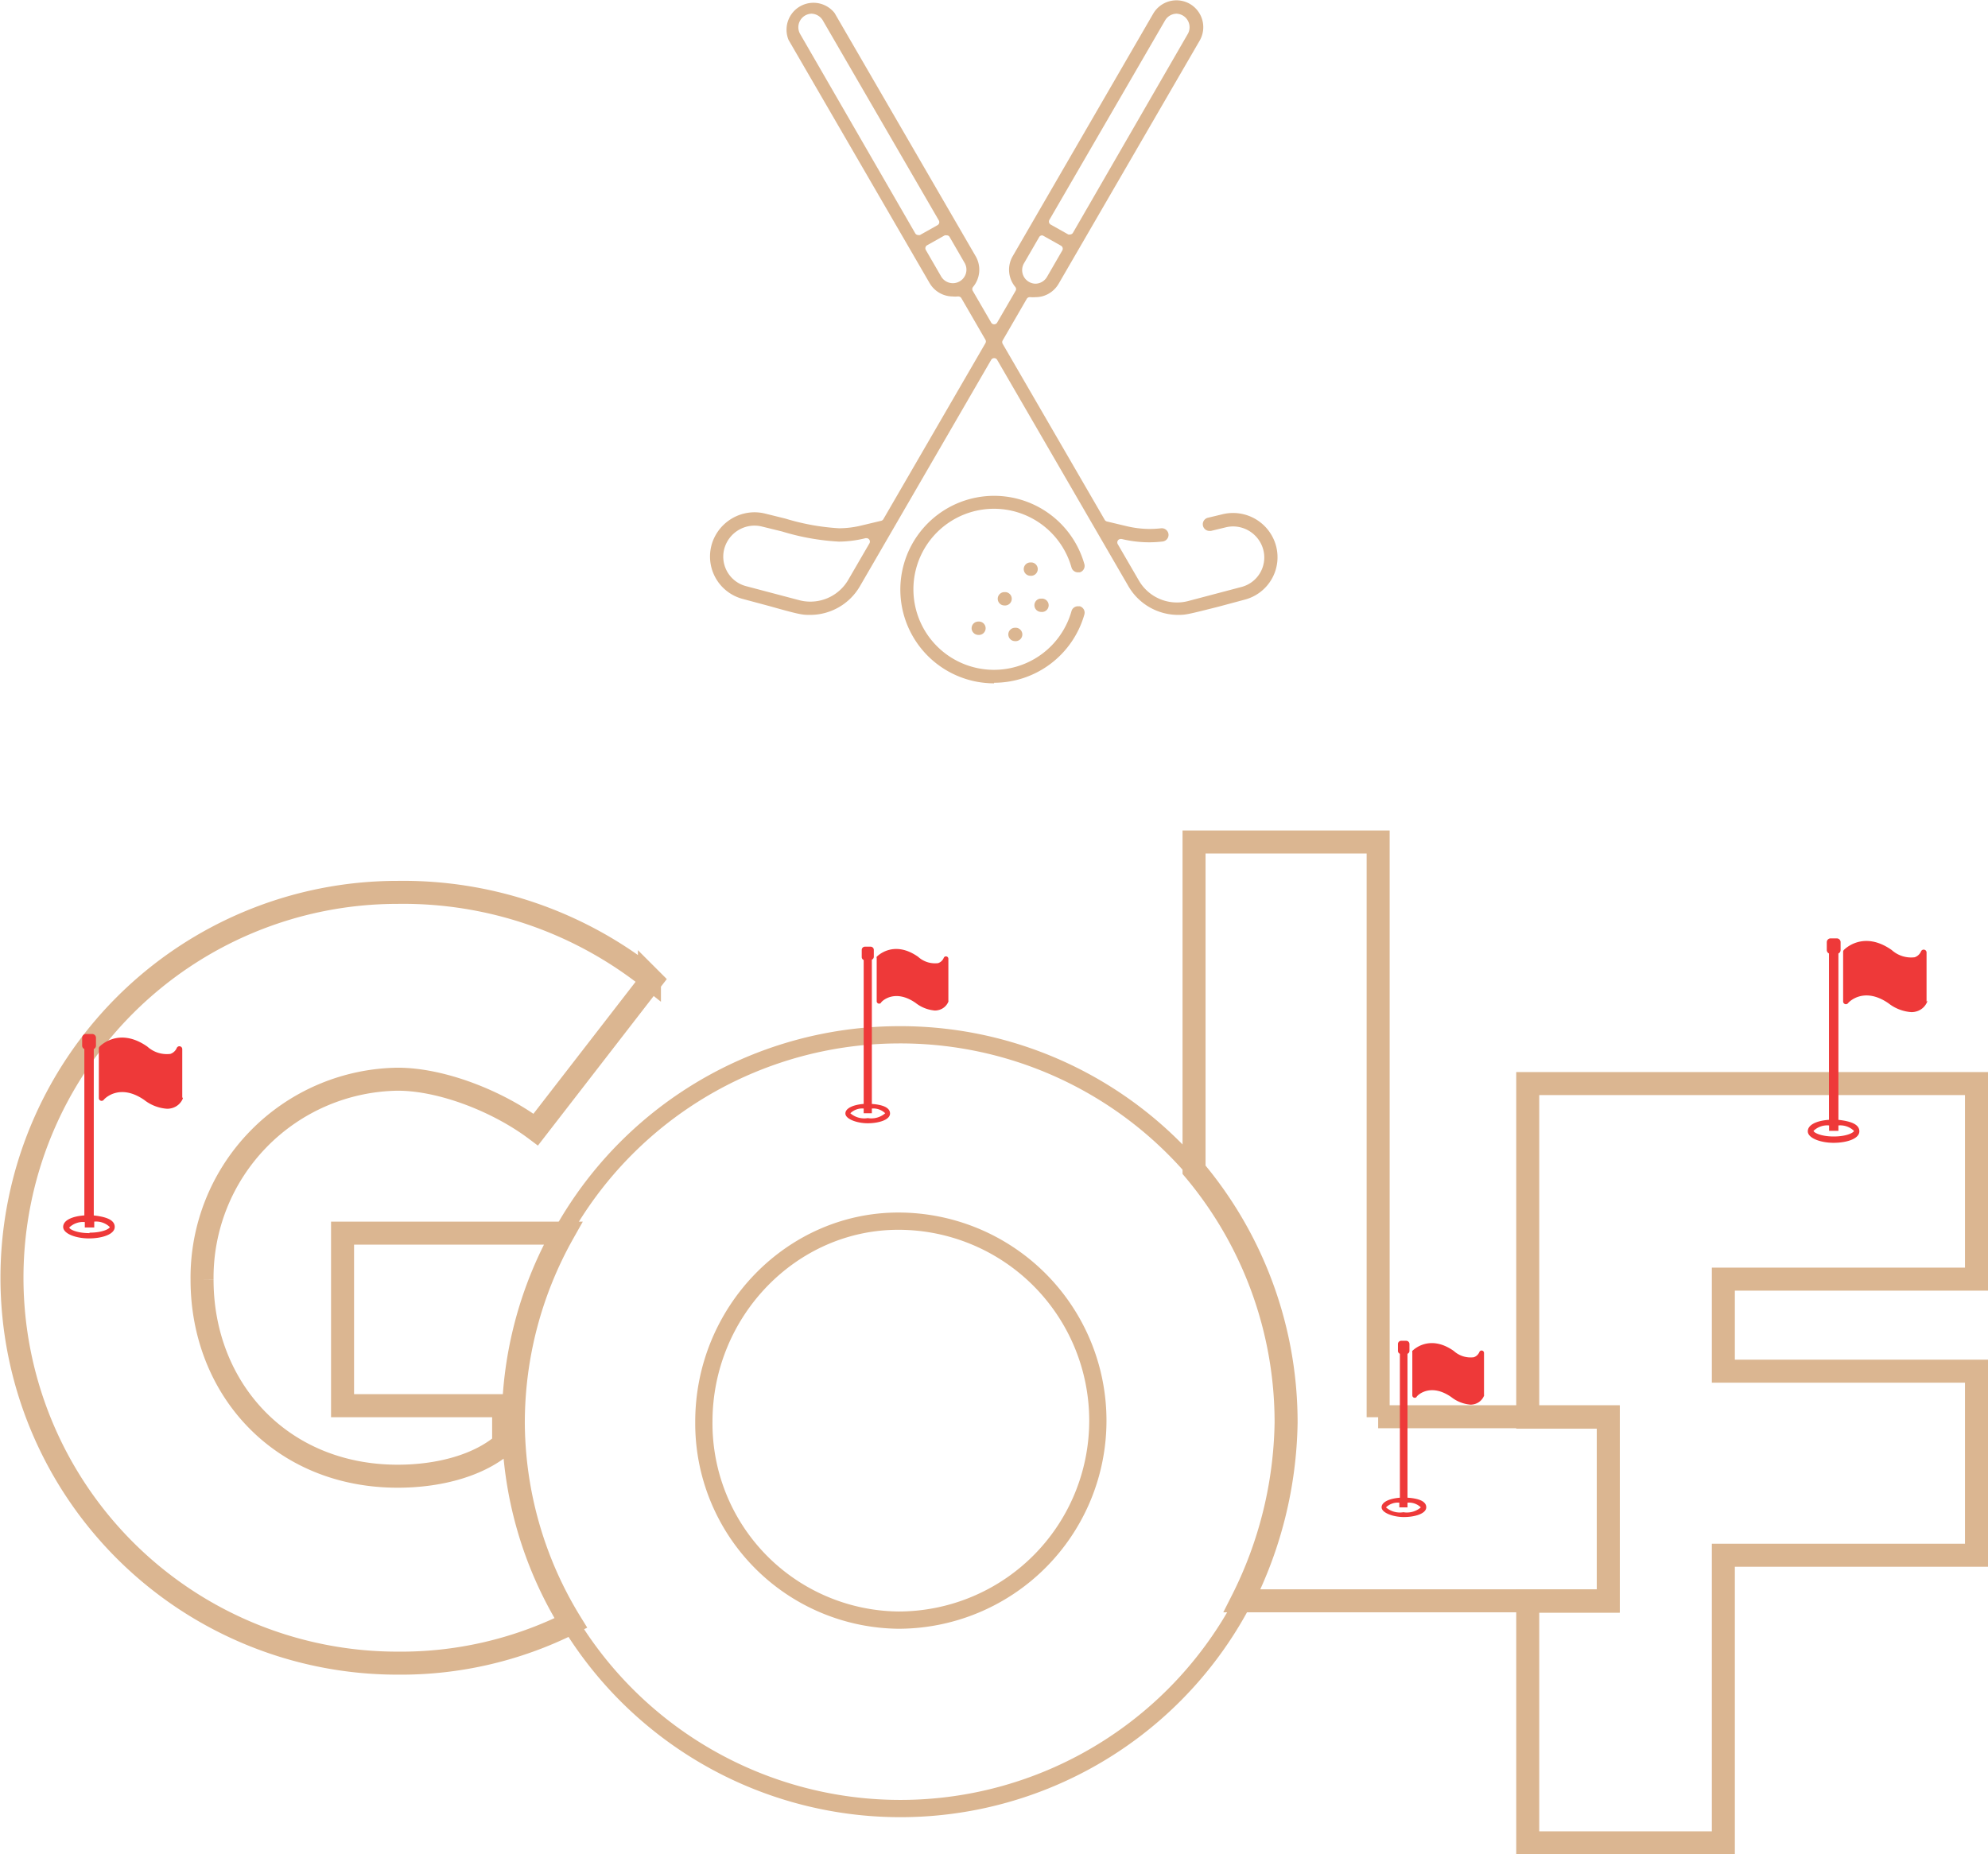 <svg id="圖層_1" data-name="圖層 1" xmlns="http://www.w3.org/2000/svg" viewBox="0 0 172.77 161.19"><title>golf-mark</title><path d="M674.25,4596a0.58,0.58,0,0,1-.45-0.22,0.56,0.56,0,0,1-.12-0.47,0.58,0.58,0,0,1,.57-0.47h0.11A0.58,0.58,0,0,1,674.25,4596Z" transform="translate(-589.23 -4540.81)" style="fill:#dbb691"/><path d="M676.52,4593.44a0.58,0.58,0,1,1,0-1.16h0.11A0.58,0.58,0,0,1,676.52,4593.44Z" transform="translate(-589.23 -4540.81)" style="fill:#dbb691"/><path d="M677.44,4596.54a0.58,0.58,0,0,1,0-1.16h0.11A0.58,0.58,0,0,1,677.44,4596.54Z" transform="translate(-589.23 -4540.81)" style="fill:#dbb691"/><path d="M679.71,4594a0.58,0.58,0,0,1-.11-1.15h0.11A0.58,0.58,0,1,1,679.71,4594Z" transform="translate(-589.23 -4540.81)" style="fill:#dbb691"/><path d="M678.78,4590.86a0.58,0.58,0,1,1,0-1.16h0.11A0.58,0.58,0,0,1,678.78,4590.86Z" transform="translate(-589.23 -4540.81)" style="fill:#dbb691"/><path d="M691.61,4594.26a5,5,0,0,1-4.3-2.47l-11.42-19.7a0.3,0.3,0,0,0-.52,0l-11.42,19.7a5,5,0,0,1-4.3,2.47c-0.68,0-.84,0-3.57-0.77l-2.31-.62a3.81,3.81,0,0,1-2.6-5,3.89,3.89,0,0,1,3.63-2.53,3.85,3.85,0,0,1,.91.11l1.78,0.44a19.91,19.91,0,0,0,4.66.84,8.24,8.24,0,0,0,1.94-.24l1.72-.41a0.3,0.3,0,0,0,.19-0.14l8.87-15.3a0.3,0.3,0,0,0,0-.3l-2.09-3.61a0.3,0.3,0,0,0-.26-0.15h-0.06a2.37,2.37,0,0,1-.44,0,2.34,2.34,0,0,1-2-1.16l-12.26-21.14a2.34,2.34,0,0,1,4-2.34l12.26,21.14a2.34,2.34,0,0,1-.24,2.69,0.3,0.3,0,0,0,0,.34l1.59,2.74a0.3,0.3,0,0,0,.52,0l1.59-2.74a0.3,0.3,0,0,0,0-.34,2.34,2.34,0,0,1-.24-2.69L689.45,4542a2.34,2.34,0,0,1,3.19-.85,2.34,2.34,0,0,1,.85,3.19l-12.26,21.14a2.36,2.36,0,0,1-1.36,1.07,2.31,2.31,0,0,1-.65.09,2.39,2.39,0,0,1-.44,0h-0.06a0.3,0.3,0,0,0-.26.15l-2.09,3.61a0.3,0.3,0,0,0,0,.3l8.87,15.3a0.3,0.3,0,0,0,.19.14l1.72,0.41a8.8,8.8,0,0,0,2,.24,8.9,8.9,0,0,0,1-.06h0a0.59,0.59,0,0,1,.63.51,0.58,0.58,0,0,1-.51.64,10.1,10.1,0,0,1-1.17.07,10.27,10.27,0,0,1-2.4-.29h-0.07a0.3,0.3,0,0,0-.26.45l1.84,3.17a3.82,3.82,0,0,0,3.3,1.9,3.78,3.78,0,0,0,1-.13l4.62-1.22a2.65,2.65,0,0,0,1.81-3.48,2.73,2.73,0,0,0-2.55-1.78,2.77,2.77,0,0,0-.64.08l-1.28.31-0.14,0a0.58,0.58,0,0,1-.14-1.14l1.29-.31a3.87,3.87,0,0,1,4.54,2.42,3.81,3.81,0,0,1-2.6,5l-2.31.62C692.45,4594.22,692.29,4594.26,691.61,4594.26Zm-36.81-7.76a2.73,2.73,0,0,0-2.55,1.78,2.65,2.65,0,0,0,1.81,3.48l4.62,1.22a3.81,3.81,0,0,0,4.27-1.77l1.84-3.17a0.3,0.3,0,0,0-.26-0.45h-0.07a9.88,9.88,0,0,1-2.33.3,20.74,20.74,0,0,1-4.93-.88l-1.75-.43A2.77,2.77,0,0,0,654.79,4586.5Zm25-25.23a0.3,0.3,0,0,0-.26.15l-1.32,2.28a1.18,1.18,0,0,0,1,1.77,1.18,1.18,0,0,0,1-.59l1.33-2.3a0.3,0.3,0,0,0-.11-0.41l-1.53-.86A0.31,0.31,0,0,0,679.78,4561.27Zm-8.32,0a0.31,0.31,0,0,0-.15,0l-1.53.86a0.3,0.3,0,0,0-.11.41l1.33,2.3a1.18,1.18,0,0,0,2.16-.29,1.17,1.17,0,0,0-.12-0.89l-1.32-2.28A0.3,0.3,0,0,0,671.46,4561.27ZM659.77,4542a1.18,1.18,0,0,0-1,1.77l10,17.32a0.3,0.3,0,0,0,.26.15,0.31,0.31,0,0,0,.15,0l1.53-.86a0.3,0.3,0,0,0,.11-0.41l-10.05-17.33A1.19,1.19,0,0,0,659.77,4542Zm31.71,0a1.18,1.18,0,0,0-1,.59l-10.05,17.33a0.3,0.3,0,0,0,.11.41l1.53,0.86a0.31,0.31,0,0,0,.15,0,0.3,0.3,0,0,0,.26-0.15l10-17.32A1.18,1.18,0,0,0,691.48,4542Z" transform="translate(-589.23 -4540.81)" style="fill:#dbb691"/><path d="M675.62,4600.21a8.15,8.15,0,1,1,7.85-10.36,0.58,0.58,0,0,1-.4.71l-0.16,0a0.58,0.58,0,0,1-.56-0.42,7,7,0,1,0,0,3.79,0.58,0.58,0,0,1,.56-0.42l0.16,0a0.58,0.58,0,0,1,.4.71,8.17,8.17,0,0,1-7.85,5.94h0Z" transform="translate(-589.23 -4540.81)" style="fill:#dbb691"/><path d="M633.84,4664.46a33.64,33.64,0,0,1,4.33-16.46H619v15h14v3.33c-2,1.75-5.36,2.8-9.21,2.8-10.16,0-17-7.62-17-17.08a17.25,17.25,0,0,1,17-17.43c3.85,0,8.74,1.93,12,4.38l10.06-13-0.18-.18a34.48,34.48,0,0,0-21.9-7.44,33.5,33.5,0,0,0,0,67,32.94,32.94,0,0,0,15.07-3.49A33.43,33.43,0,0,1,633.84,4664.46Z" transform="translate(-589.23 -4540.81)" style="fill:none;stroke:#dbb691;stroke-miterlimit:10;stroke-width:2px"/><polygon points="171.77 111.19 171.77 94.19 132.77 94.19 132.77 123.19 139.77 123.19 139.77 139.19 132.77 139.19 132.77 160.19 149.77 160.19 149.77 135.19 171.77 135.19 171.77 119.19 149.77 119.19 149.77 111.19 171.77 111.19" style="fill:none;stroke:#dbb691;stroke-miterlimit:10;stroke-width:2px"/><path d="M709,4664v-50H693v28.49a34.11,34.11,0,0,1,8,22,35.47,35.47,0,0,1-3.83,15.47H729v-16H709Z" transform="translate(-589.23 -4540.81)" style="fill:none;stroke:#dbb691;stroke-miterlimit:10;stroke-width:2px"/><path d="M667.3,4630.76a33.63,33.63,0,1,1-33.45,33.63A33.56,33.56,0,0,1,667.3,4630.76Zm0,50.88a17.34,17.34,0,0,0,0-34.68c-9.28,0-16.9,7.88-16.9,17.43A17.1,17.1,0,0,0,667.3,4681.64Z" transform="translate(-589.23 -4540.81)" style="fill:none;stroke:#dbb691;stroke-miterlimit:10;stroke-width:1.5px"/><path d="M711.55,4671v-12.51a0.28,0.28,0,0,0,.17-0.26v-0.59a0.28,0.28,0,0,0-.28-0.28H711a0.28,0.28,0,0,0-.28.28v0.59a0.28,0.28,0,0,0,.17.26V4671c-0.84.06-1.59,0.35-1.59,0.83s1,0.85,1.94.85,1.94-.29,1.94-0.85-0.75-.77-1.59-0.83h0Zm-0.35,1.26a1.85,1.85,0,0,1-1.52-.42,1.48,1.48,0,0,1,1.16-.41v0.41h0.71v-0.41a1.48,1.48,0,0,1,1.16.41,1.85,1.85,0,0,1-1.52.42h0Zm7-10.21v0a0.2,0.2,0,0,1,0,.09,1.23,1.23,0,0,1-.75.7,1.35,1.35,0,0,1-.42.07,3.13,3.13,0,0,1-1.69-.67c-1.86-1.28-3-.08-3,0a0.21,0.21,0,0,1-.37-0.14v-3.74h0a0.16,0.16,0,0,1,0,0v0a0.2,0.2,0,0,1,0-.12s1.42-1.53,3.6,0a2.18,2.18,0,0,0,1.74.55,0.8,0.8,0,0,0,.48-0.44,0.21,0.21,0,0,1,.41.07v3.72Zm0,0" transform="translate(-589.23 -4540.81)" style="fill:#ee3939"/><path d="M665,4636.74v-12.51a0.28,0.28,0,0,0,.17-0.26v-0.59a0.28,0.28,0,0,0-.28-0.28H664.4a0.28,0.28,0,0,0-.28.28V4624a0.28,0.28,0,0,0,.17.26v12.51c-0.84.06-1.59,0.35-1.59,0.83s1,0.85,1.94.85,1.94-.29,1.94-0.85-0.75-.77-1.59-0.83h0Zm-0.35,1.26a1.85,1.85,0,0,1-1.52-.42,1.48,1.48,0,0,1,1.16-.41v0.41H665v-0.41a1.48,1.48,0,0,1,1.16.41,1.85,1.85,0,0,1-1.52.42h0Zm7-10.21v0a0.2,0.2,0,0,1,0,.09,1.23,1.23,0,0,1-.75.7,1.35,1.35,0,0,1-.42.07,3.13,3.13,0,0,1-1.69-.67c-1.86-1.28-3-.08-3,0a0.21,0.21,0,0,1-.37-0.14v-3.74h0v0a0.2,0.2,0,0,1,0-.12s1.42-1.53,3.6,0a2.18,2.18,0,0,0,1.74.55,0.8,0.8,0,0,0,.48-0.44,0.21,0.21,0,0,1,.41.07v3.72Zm0,0" transform="translate(-589.23 -4540.81)" style="fill:#ee3939"/><path d="M749,4638.15v-14.46a0.33,0.33,0,0,0,.19-0.3v-0.68a0.33,0.33,0,0,0-.33-0.33h-0.54a0.33,0.33,0,0,0-.33.33v0.68a0.33,0.33,0,0,0,.19.3v14.46c-1,.07-1.84.4-1.84,1s1.13,1,2.24,1,2.24-.34,2.24-1-0.87-.89-1.84-1h0Zm-0.41,1.45c-1.14,0-1.75-.35-1.75-0.49a1.71,1.71,0,0,1,1.35-.47v0.47H749v-0.47a1.71,1.71,0,0,1,1.35.47c0,0.14-.61.49-1.75,0.49h0Zm8.12-11.81v0a0.23,0.23,0,0,1,0,.11,1.42,1.42,0,0,1-.87.81,1.58,1.58,0,0,1-.49.08,3.61,3.61,0,0,1-2-.77c-2.15-1.48-3.46-.1-3.52,0a0.24,0.24,0,0,1-.42-0.16v-4.33h0v0a0.24,0.24,0,0,1,.06-0.14s1.64-1.77,4.16,0a2.52,2.52,0,0,0,2,.63,0.93,0.93,0,0,0,.55-0.51,0.25,0.25,0,0,1,.48.08v4.3Zm0,0" transform="translate(-589.23 -4540.81)" style="fill:#ee3939"/><path d="M597.38,4646.51V4632a0.33,0.33,0,0,0,.19-0.3v-0.68a0.33,0.33,0,0,0-.33-0.33H596.7a0.33,0.33,0,0,0-.33.33v0.68a0.33,0.33,0,0,0,.19.3v14.46c-1,.07-1.84.4-1.84,1s1.13,1,2.24,1,2.24-.34,2.24-1-0.87-.89-1.84-1h0ZM597,4648c-1.14,0-1.75-.35-1.75-0.49a1.71,1.71,0,0,1,1.35-.47v0.47h0.82V4647a1.71,1.71,0,0,1,1.35.47c0,0.14-.61.49-1.75,0.49h0Zm8.12-11.81v0a0.23,0.23,0,0,1,0,.11,1.42,1.42,0,0,1-.87.81,1.58,1.58,0,0,1-.49.08,3.61,3.61,0,0,1-2-.77c-2.15-1.48-3.46-.1-3.52,0a0.24,0.24,0,0,1-.42-0.16v-4.33h0v0a0.24,0.24,0,0,1,.06-0.14s1.64-1.77,4.16,0a2.52,2.52,0,0,0,2,.63,0.93,0.93,0,0,0,.55-0.51,0.25,0.25,0,0,1,.48.08v4.3Zm0,0" transform="translate(-589.23 -4540.81)" style="fill:#ee3939"/></svg>